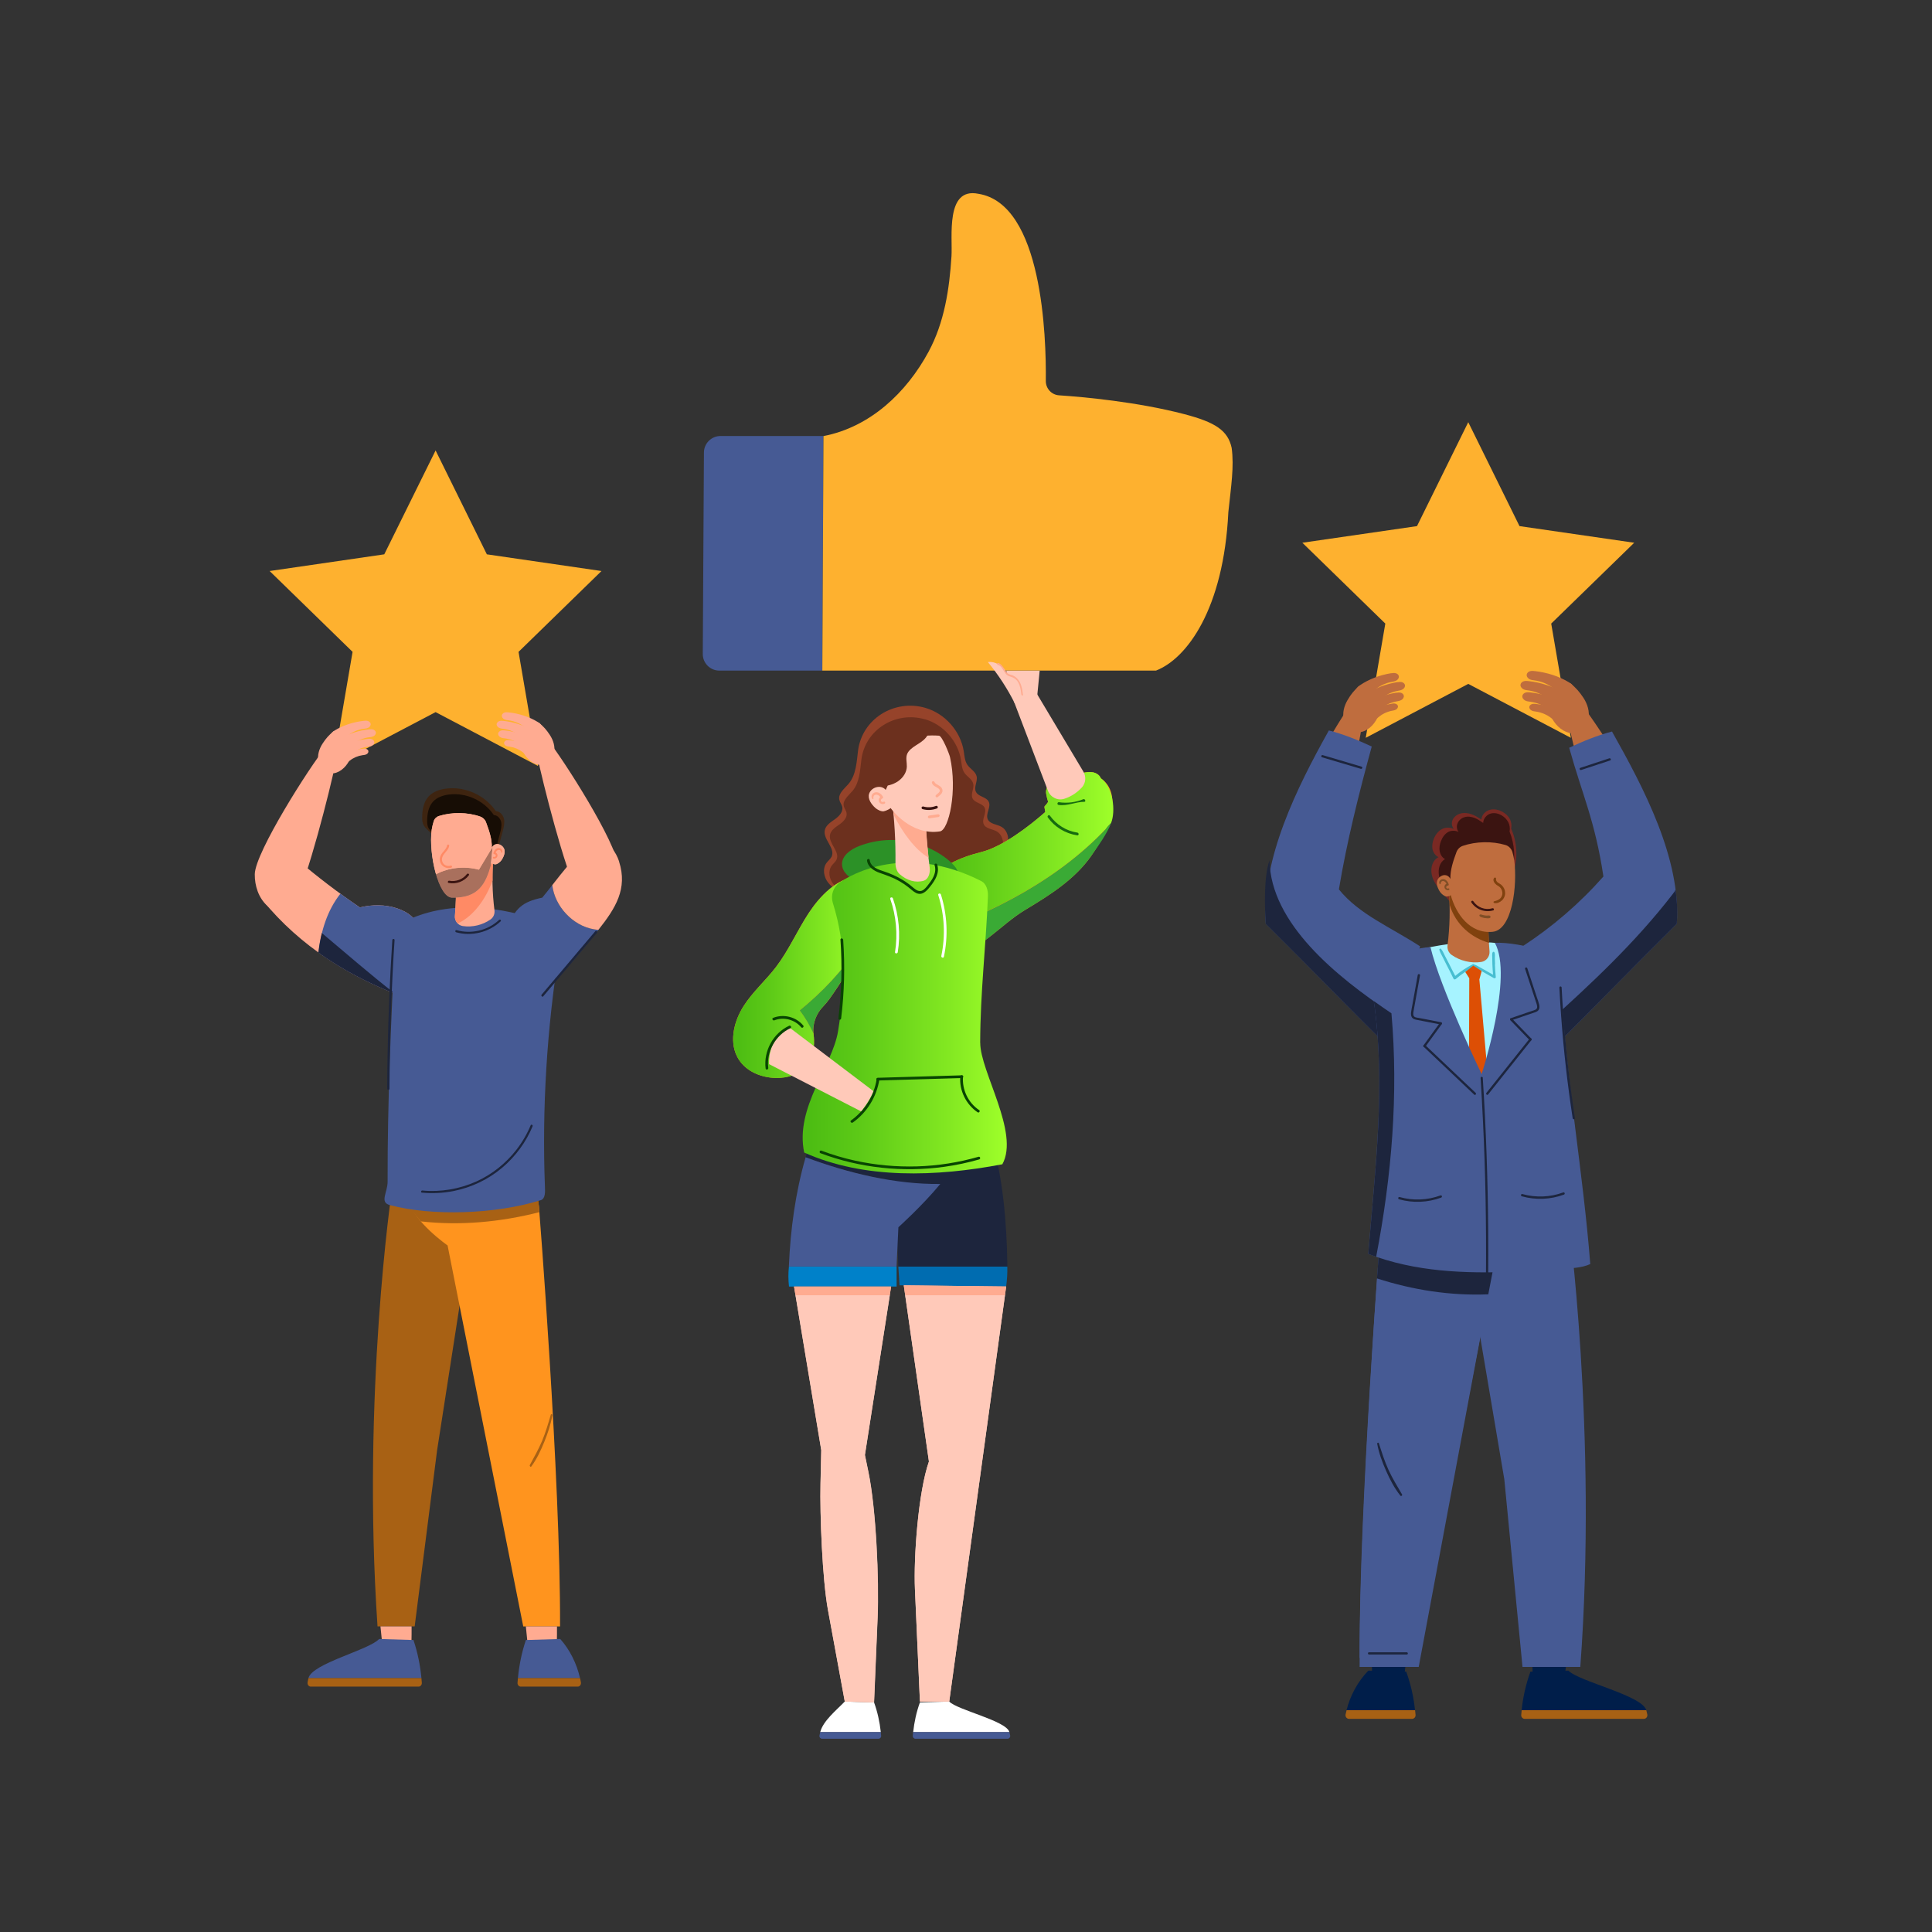 <?xml version="1.0" encoding="UTF-8"?><svg xmlns="http://www.w3.org/2000/svg" xmlns:xlink="http://www.w3.org/1999/xlink" viewBox="0 0 283.46 283.46"><rect x="0" y="0" width="283.46" height="283.46" fill="#333333" stroke="none"/><defs><style>.cls-1{fill:#006cb0;}.cls-2{fill:#001e4a;}.cls-3{fill:#0081c9;}.cls-4{fill:#fff;}.cls-5{fill:#ffc9b9;}.cls-6{fill:#ffab90;}.cls-7{fill:#ffab91;}.cls-8{fill:#ff941e;}.cls-9{fill:#ff8a65;}.cls-10{fill:#feb12f;}.cls-11{fill:#6c301e;}.cls-12{fill:#80410e;}.cls-13{fill:#804e26;}.cls-14{fill:#a86114;}.cls-15{fill:#bf6d3e;}.cls-16{fill:#dd4f05;}.cls-17{fill:#a6f3ff;}.cls-18{fill:#166b0f;}.cls-19,.cls-20{fill:#170d05;}.cls-21{fill:#084402;}.cls-22{fill:#1d253d;}.cls-23{fill:#3e2410;}.cls-24{fill:#96432a;}.cls-25{fill:#465a94;}.cls-26{fill:#3aaa35;}.cls-27{fill:#3b1411;}.cls-28{fill:#2c9127;}.cls-29{fill:#47bed1;}.cls-30{fill:#7a2923;}.cls-20{mix-blend-mode:multiply;opacity:.37;}.cls-31{fill:url(#New_Gradient_Swatch_copy_12-2);}.cls-32{fill:url(#New_Gradient_Swatch_copy_12-3);}.cls-33{fill:url(#New_Gradient_Swatch_copy_12);}.cls-34{isolation:isolate;}</style><linearGradient id="New_Gradient_Swatch_copy_12" x1="135.23" y1="125.35" x2="163.35" y2="125.35" gradientTransform="matrix(1, 0, 0, 1, 0, 0)" gradientUnits="userSpaceOnUse"><stop offset=".04" stop-color="#4dbd13"/><stop offset=".27" stop-color="#5cc917"/><stop offset=".73" stop-color="#84e922"/><stop offset="1" stop-color="#9fff2a"/></linearGradient><linearGradient id="New_Gradient_Swatch_copy_12-2" x1="107.56" y1="143.37" x2="126.78" y2="143.37" xlink:href="#New_Gradient_Swatch_copy_12"/><linearGradient id="New_Gradient_Swatch_copy_12-3" x1="117.76" y1="149.36" x2="147.71" y2="149.36" xlink:href="#New_Gradient_Swatch_copy_12"/></defs><g class="cls-34"><g id="Layer_1"><g><g><g><path class="cls-25" d="M120.81,63.98l-.17,34.41h-15.1c-1.34,0-2.43-1.09-2.43-2.43l.17-29.56c0-1.34,1.09-2.43,2.43-2.43h15.1Z"/><path class="cls-10" d="M180.71,65.73c.37,2.77-.08,5.54-.49,9.42-.69,14.18-6.06,21.47-10.62,23.24h-48.95l.17-34.41c6.85-1.32,12.18-6.38,15.41-12.36,2.33-4.32,3.06-9.18,3.37-14.02,.18-2.82-.92-10.15,3.93-9.17,9.44,1.48,9.98,21.07,9.91,27.46-.01,1.11,.84,2.04,1.94,2.11,3.61,.24,11.48,.96,18.37,2.76,4.53,1.19,6.4,2.37,6.96,4.96Z"/></g><g><path class="cls-24" d="M135.74,103.85c2.89,.82,5.19,3.41,5.66,6.37,.11,.68,.14,1.41,.53,1.99,.41,.61,1.2,.98,1.36,1.69,.17,.76-.46,1.61-.09,2.3,.37,.71,1.51,.71,1.86,1.42,.39,.79-.5,1.77-.14,2.58,.33,.73,1.36,.72,2.05,1.13,.64,.38,.96,1.16,.95,1.9,0,.74-.28,1.45-.62,2.11-1.98,3.92-6.01,6.59-10.32,7.47-4.3,.88-8.83,.1-12.88-1.59-.96-.4-1.94-.89-2.59-1.71-.65-.82-.87-2.07-.24-2.91,.23-.32,.57-.56,.74-.91,.59-1.25-1.28-2.53-1-3.88,.15-.73,.87-1.18,1.48-1.61,.61-.43,1.24-1.08,1.08-1.82-.08-.36-.34-.66-.42-1.02-.22-.93,.75-1.65,1.37-2.38,1.09-1.31,1.16-3.15,1.37-4.84,.59-4.66,5.29-7.59,9.86-6.29Z"/><path class="cls-11" d="M135.66,105.51c2.72,.77,4.89,3.22,5.34,6.01,.1,.64,.13,1.33,.5,1.87,.39,.57,1.13,.92,1.29,1.6,.16,.72-.43,1.52-.09,2.17,.35,.67,1.42,.67,1.76,1.34,.37,.74-.47,1.67-.13,2.43,.31,.69,1.29,.68,1.94,1.07,.6,.36,.9,1.09,.9,1.79,0,.7-.27,1.37-.58,2-1.87,3.7-5.67,6.22-9.73,7.05-4.06,.83-8.33,.1-12.15-1.5-.91-.38-1.83-.84-2.44-1.61-.61-.77-.82-1.95-.23-2.74,.22-.3,.54-.53,.69-.86,.55-1.18-1.21-2.38-.95-3.66,.14-.69,.82-1.11,1.4-1.52,.58-.41,1.17-1.02,1.02-1.71-.07-.34-.32-.62-.4-.96-.21-.88,.71-1.55,1.29-2.25,1.03-1.23,1.09-2.97,1.29-4.57,.55-4.4,4.99-7.16,9.3-5.93Z"/><g><path class="cls-8" d="M161.51,114.19c-.18-.48-.68-.79-1.18-.88-.51-.09-1.03,0-1.53,.1-1.47,.3-2.92,.74-4.32,1.29-.72,.29-1.13,1.06-.98,1.82,.08,.39,.16,.78,.28,1.13-.68,1.04-.59,.26-.42,1.49-2.38,2.1-6.27,5.08-9.35,5.86-3.08,.78-6.37,2.07-7.85,4.87-1.03,1.95-.98,4.26-.88,6.46,.07,1.6,.23,3.41,2.34,3.94,.66,.16,1.35,.14,2.02,.01,4.31-.83,7.06-4.56,10.81-6.81,3.58-2.15,7.23-4.45,9.63-7.87,2.4-3.42,4.87-9.05,1.43-11.41Z"/><path class="cls-33" d="M163.01,120.77c.72-1.78,.3-5.34-1.5-6.58-.18-.48-.68-.79-1.18-.88-.51-.09-1.03,0-1.53,.1-1.47,.3-2.92,.74-4.32,1.29-.72,.29-1.13,1.06-.98,1.82,.08,.39,.16,.78,.28,1.13-.68,1.04-.59,.26-.42,1.49-2.38,2.1-6.27,5.08-9.35,5.86-3.08,.78-6.37,2.07-7.85,4.87-1.03,1.95-.98,4.26-.88,6.46,.02,.36,.04,.73,.08,1.09,10.12-3.34,20.45-8.6,27.65-16.66Z"/><path class="cls-26" d="M135.36,137.43c.16,1.26,.62,2.44,2.26,2.85,.66,.16,1.35,.14,2.02,.01,4.31-.83,7.06-4.56,10.81-6.81,3.58-2.15,7.23-4.45,9.63-7.87,1.14-1.62,2.29-3.22,2.94-4.83-7.2,8.05-17.53,13.31-27.65,16.66Z"/><path class="cls-5" d="M148.73,102.84l5.02,13.17c.37,.97,1.44,1.51,2.42,1.18,.8-.26,1.73-.75,2.57-1.67,.57-.63,.64-1.58,.21-2.31l-7.12-11.92s-1.75,.56-3.1,1.55Z"/><path class="cls-18" d="M158.07,122.16c-1.62-.24-3.08-1.16-4.03-2.49-.15-.21-.45,.06-.3,.27,1.01,1.42,2.59,2.36,4.31,2.62,.26,.04,.27-.36,.02-.4Z"/><path class="cls-18" d="M158.96,117.25c-1.13,.47-2.37,.63-3.58,.45-.26-.04-.33,.36-.07,.4,1.28,.19,2.5-.46,3.79-.46,.26,0,.1-.48-.14-.38Z"/></g><path class="cls-28" d="M134.19,123.68c-2.69-.72-5.6-.55-8.19,.47-1.21,.48-2.51,1.4-2.46,2.7,.04,1.13,1.09,1.94,2.08,2.47,3.67,1.98,8.07,2.57,12.14,1.64,1.98-.46,3.95-2.1,2.17-4.02-1.47-1.59-3.67-2.7-5.74-3.26Z"/><path class="cls-8" d="M125.56,128.58c-2.87,.46-5.2,2.8-6.89,5.36-1.69,2.57-2.94,5.47-4.79,7.9-1.52,2-3.42,3.64-4.78,5.77-1.36,2.13-2.11,5.01-1,7.31,1.05,2.19,3.5,3.2,5.77,3.23,1.65,.02,3.42-.46,4.5-1.82,.8-1.02,1.11-2.41,1.06-3.75,0-.27-.03-.54-.07-.81-.2-1.55,.39-3.07,1.44-4.13,.33-.34,.63-.72,.89-1.07,1.86-2.59,3.59-5.37,4.48-8.5,.89-3.14,.94-6.65-.6-9.48Z"/><path class="cls-31" d="M125.9,138.88c.09-.27,.18-.54,.26-.81,.89-3.14,.94-6.65-.6-9.48-2.87,.46-5.2,2.8-6.89,5.36-1.69,2.57-2.94,5.47-4.79,7.9-1.52,2-3.42,3.64-4.78,5.77-1.36,2.13-2.11,5.01-1,7.31,1.05,2.19,3.5,3.2,5.77,3.23,1.65,.02,3.42-.46,4.5-1.82,.8-1.02,1.11-2.41,1.06-3.75,0-.27-.03-.54-.07-.81,0-.06,0-.12-.01-.18-.57-1.2-1.2-2.28-2.01-3.37,3.25-2.64,6.29-5.79,8.56-9.35Z"/><path class="cls-26" d="M117.33,148.23c.81,1.08,1.44,2.16,2.01,3.37-.13-1.48,.44-2.93,1.45-3.95,.33-.34,.63-.72,.89-1.07,1.69-2.37,3.27-4.88,4.22-7.69-2.27,3.56-5.31,6.71-8.56,9.35Z"/><path class="cls-22" d="M137.96,173.71c1.55-1.88,2.84-3.8,3.08-5.22l-20.72-3.82c-.65,1.69-1.61,3.4-2.11,5.13,6.24,2.33,13.21,4,19.76,3.92Z"/><g><g><path class="cls-4" d="M134.97,249.77l4.3-.12c1.2,1.25,8.41,2.82,8.83,4.49h-14.12c.16-1.49,.48-2.96,.99-4.37Z"/><path class="cls-25" d="M148.1,254.14c.04,.16,.08,.32,.11,.48,.05,.25-.14,.49-.4,.49h-13.48c-.24,0-.43-.2-.41-.44,.01-.18,.03-.36,.05-.54h14.12Z"/></g><path class="cls-22" d="M145.49,167.15c-6.24,2.33-9.13,1.43-15.67,1.34-.57,3.69,1.72,11.57,1.72,11.57l.27,5.77h15.99c-.07-6.54-.69-13.11-2.3-18.69Z"/><path class="cls-1" d="M131.8,185.84l.18,2.74,15.64,.18c.13-.96,.2-1.94,.17-2.92h-15.99Z"/><g><path class="cls-4" d="M128.24,249.77l-4.3-.12c-1.2,1.25-3.18,2.82-3.6,4.49h8.89c-.16-1.49-.48-2.96-.99-4.37Z"/><path class="cls-25" d="M120.34,254.14c-.04,.16-.08,.32-.11,.48-.05,.25,.14,.49,.4,.49h8.24c.24,0,.43-.2,.41-.44-.01-.18-.03-.36-.05-.54h-8.89Z"/></g><path class="cls-25" d="M131.81,180.06s3.46-3.1,6.15-6.35c-6.54,.08-13.52-1.58-19.76-3.92-1.5,5.21-2.23,10.6-2.46,16.04h15.8l.27-5.77Z"/><path class="cls-3" d="M115.75,185.84c-.11,.97-.1,1.95,.01,2.92h15.79v-2.92h-15.8Z"/></g><path class="cls-32" d="M143.81,153.02c.03-7.67,.83-13.89,1.14-21.56,.03-.84-.23-1.8-.96-2.18-10.96-5.59-19.05-1.06-20.84,.23-.91,.66-1.3,1.86-.96,2.95,1.99,6.36,1.83,12.25,.77,18.83-.83,5.14-6.36,11.18-4.97,17.81,8.82,3.95,19.4,3.56,29.07,1.72,2.57-4.61-3.26-13.63-3.24-17.81Z"/><g><path class="cls-5" d="M130.83,117.02c.4,3.18,.59,6.41,.55,9.61,0,.65,.22,1.27,.61,1.62,1.07,.95,2.38,1.32,3.56,.96,.6-.18,.97-1.03,.85-1.93-.27-2.06-.45-4.02-.57-6.16-1.35-2.13-3.11-3.37-5-4.1Z"/><path class="cls-6" d="M135.84,121.12c-1.35-2.13-3.11-3.37-5-4.1,.11,.84,.2,1.68,.27,2.52,1.29,2.57,3.13,5.13,5.13,6.3-.17-1.55-.3-3.08-.4-4.72Z"/></g><path class="cls-21" d="M143.57,169.72c-2.93,.84-5.97,1.32-9.02,1.41-3.05,.09-6.11-.19-9.09-.84-1.68-.37-3.34-.86-4.95-1.47-.24-.09-.37,.29-.12,.38,2.88,1.08,5.89,1.79,8.94,2.12,3.07,.34,6.18,.29,9.23-.13,1.72-.24,3.43-.6,5.1-1.08,.25-.07,.16-.46-.09-.39Z"/><g><g><path class="cls-5" d="M139.38,111.07c1.12,4.95-.17,10.71-1.47,10.91-4.33,.67-7.21-3.38-7.24-3.43,.03,.05-.62,.41-1,.48-.38,.07-.98-.25-1.25-.5-.54-.49-1.16-1.31-.9-2.09,.31-.93,1.72-1.39,2.43-.55,1.32-2.56,.18-3.89,.12-5.75,2.14-1.68,4.92-2.41,7.7-2.2,.46,.03,1.51,2.68,1.61,3.13Z"/><path class="cls-6" d="M129.66,117.62c-.12,.08-.33,.06-.4-.09-.03-.08,0-.15,.02-.23,.03-.07,.1-.12,.16-.14,.11-.03,.17-.16,.11-.26-.24-.43-.72-.8-1.23-.62-.23,.08-.41,.26-.45,.51-.02,.11,0,.23,.05,.33,.03,.06,.15,.2,.22,.1,.04-.06,0-.13,0-.19,0-.07,.01-.14,.04-.2,.05-.13,.17-.21,.31-.23,.28-.04,.5,.13,.66,.34-.21,.17-.31,.47-.16,.73,.15,.28,.54,.39,.81,.23,.17-.1,.02-.37-.15-.26Z"/></g><path class="cls-6" d="M137.62,119.47c-.44,.06-.88,.13-1.32,.19-.1,.02-.18,.13-.16,.24,.03,.11,.12,.17,.24,.16l1.32-.19c.1-.02,.18-.13,.16-.24-.03-.11-.12-.17-.24-.16Z"/><path class="cls-6" d="M138.18,115.63c-.15-.23-.38-.36-.61-.49-.19-.1-.39-.21-.47-.42-.04-.1-.18-.13-.27-.09-.11,.05-.13,.17-.09,.27,.16,.45,.66,.53,.98,.81,.14,.12,.22,.28,.12,.45-.12,.2-.35,.32-.51,.48-.08,.08-.09,.2-.02,.28,.07,.08,.21,.1,.28,.02,.19-.19,.43-.33,.58-.56,.14-.23,.16-.51,0-.75Z"/><path class="cls-27" d="M137.57,118.34c-.05-.11-.17-.13-.27-.09-.58,.22-1.23,.25-1.82,.08-.1-.03-.22,.02-.26,.12-.03,.1,.02,.23,.12,.26,.71,.2,1.45,.16,2.14-.1,.1-.04,.14-.18,.09-.27Z"/></g><g><path class="cls-21" d="M128.62,158.34c-.38,2.42-1.77,4.63-3.76,6.05-.21,.15,.06,.45,.27,.3,2.09-1.49,3.5-3.8,3.89-6.33,.04-.26-.36-.27-.4-.02Z"/><path class="cls-21" d="M141.14,157.77c-4.12,.12-8.24,.24-12.36,.36-.26,0-.28,.41-.02,.4l12.36-.36c.26,0,.28-.41,.02-.4Z"/><path class="cls-21" d="M143.64,162.86c-1.59-1.07-2.5-2.98-2.35-4.89,.02-.26-.38-.28-.4-.02-.16,2.05,.84,4.09,2.54,5.24,.22,.15,.43-.19,.22-.34Z"/></g><path class="cls-5" d="M128.15,160.09l-12.48-9.45s-2.97,1.54-2.83,5.49l13.5,6.93s1.19-1.4,1.81-2.96Z"/><path class="cls-21" d="M115.78,150.5c-2.34,1.08-3.77,3.71-3.45,6.27,.03,.26,.42,.17,.39-.09-.3-2.38,1.08-4.82,3.24-5.82,.24-.11,.05-.47-.19-.36Z"/><path class="cls-21" d="M117.84,150.45c-1.05-1.27-2.89-1.72-4.41-1.11-.24,.1-.05,.45,.19,.36,1.36-.54,3-.1,3.93,1.02,.17,.2,.46-.07,.3-.27Z"/><path class="cls-21" d="M123.71,137.89c-.02-.26-.42-.28-.4-.02,.27,3.85,.17,7.71-.3,11.54-.03,.26,.37,.27,.4,.02,.47-3.83,.57-7.69,.3-11.54Z"/><path class="cls-21" d="M137.51,126.85c-.08-.24-.47-.16-.39,.09,.32,.95-.17,1.86-.73,2.6-.26,.34-.52,.72-.87,.99-.38,.3-.78,.25-1.17-.02-.35-.24-.67-.55-1.01-.8-.36-.27-.74-.52-1.13-.74-.77-.45-1.59-.81-2.44-1.09-.87-.29-2.03-.63-2.17-1.7-.03-.26-.43-.17-.39,.09,.13,.96,1.02,1.5,1.86,1.8,1,.35,1.96,.68,2.88,1.21,.44,.25,.87,.54,1.27,.85,.39,.29,.74,.66,1.17,.88,.94,.46,1.6-.33,2.13-1,.7-.88,1.37-1.99,.98-3.16Z"/><path class="cls-4" d="M131.01,131.81c-.08-.24-.48-.16-.39,.09,.87,2.49,1.11,5.17,.7,7.78-.04,.26,.36,.27,.4,.02,.42-2.64,.17-5.36-.71-7.88Z"/><path class="cls-4" d="M138.05,131.24c-.08-.25-.47-.16-.39,.09,.91,2.88,1.07,5.96,.45,8.92-.05,.25,.33,.38,.38,.12,.64-3.02,.49-6.18-.44-9.13Z"/><path class="cls-5" d="M123.94,249.65l-2.46-13.39c-.83-4.54-1.2-13.99-1.1-18.61l.11-4.88-3.99-24.01h14.24l-3.85,24.74,.51,2.47c1.13,5.44,1.58,15.82,1.35,21.37l-.52,12.43-4.3-.12Z"/><path class="cls-5" d="M147.62,188.76l-8.35,60.89h-4.3l-.73-16.46c-.21-4.73,.49-14.29,2.05-18.76h0l-3.69-25.85,15.02,.17Z"/><polygon class="cls-6" points="130.75 188.76 116.5 188.76 116.72 190.05 130.54 190.05 130.75 188.76"/><path class="cls-5" d="M126.9,213.49l3.65-23.44h-13.83l3.78,22.71-.11,4.88c-.11,4.62,.26,14.07,1.1,18.61l2.46,13.39,4.3,.12,.52-12.43c.23-5.55-.22-15.93-1.35-21.37l-.51-2.47Z"/><polygon class="cls-6" points="147.62 188.76 132.6 188.58 132.81 190.05 147.45 190.05 147.62 188.76"/><path class="cls-5" d="M132.81,190.05l3.48,24.38h0c-1.56,4.47-2.26,14.03-2.05,18.76l.73,16.46h4.3l8.18-59.6h-14.64Z"/><path class="cls-5" d="M152.19,102.02v-.03l.35-3.59h-4.91l.88,3.2c.05,.6,.17,.98,.37,1.56l3.31-1.14Z"/><g><path class="cls-5" d="M149.43,102.58c.37-.56,.39-1.48,.04-2.26-.34-.78-1.03-1.37-1.68-1.45-.61-1.23-1.85-1.88-2.85-1.73,1.5,1.81,2.83,3.84,3.93,6.02l.55-.58Z"/><path class="cls-6" d="M146.39,97.27c.4,.04,.72,.49,.97,.89,.14,.23,.3,.49,.5,.65,.21,.16,.45,.17,.67,.26,.44,.17,.84,.53,1.11,1.05,.29,.57,.37,1.21,.45,1.81,.02,.2-.22,.14-.24-.06-.07-.56-.15-1.19-.44-1.71-.28-.52-.71-.76-1.14-.88-.19-.05-.37-.12-.55-.27-.16-.14-.29-.33-.41-.52-.24-.37-.5-.88-.89-.92-.16-.01-.16-.32,0-.3Z"/></g><path class="cls-11" d="M135.82,108.25c-.37,.46-.94,.79-1.47,1.13-.53,.34-1.06,.74-1.26,1.26-.23,.59-.02,1.22-.04,1.84-.03,.81-.51,1.6-1.28,2.14-.77,.53-1.82,.8-2.83,.71-.11-1.93-.19-3.97,.96-5.67,.75-1.11,2.02-1.98,3.49-2.45,1.24-.39,3.86-.73,2.44,1.04Z"/></g></g><g><polygon class="cls-10" points="63.91 66.09 71.43 81.33 88.25 83.78 76.08 95.64 78.95 112.39 63.91 104.48 48.86 112.39 51.73 95.64 39.56 83.78 56.38 81.33 63.91 66.09"/><g><path class="cls-25" d="M81.03,129.86c-.52,.66-1.01,1.29-1.47,1.84-2.98,.63-3.91,1.56-5.15,4.34l2.17,10.6c4.32-1.5,7.62-5.76,10.5-9.32,.25-.3,.49-.61,.72-.9-.22-.01-.45-.04-.68-.08-3.07-.51-5.74-3.37-6.09-6.48Z"/><path class="cls-7" d="M90.84,126.41c-.46-1.42-1.5-2.94-3-2.91-.81,.02-1.54,.51-2.16,1.03-1.42,1.19-3.13,3.4-4.65,5.33,.35,3.11,3.02,5.97,6.09,6.48,.23,.04,.46,.07,.68,.08,2.52-3.18,4.31-6.03,3.03-10.01Z"/><path class="cls-7" d="M61.5,136.84c.02-.86-.4-1.69-1.01-2.29-.61-.6-1.4-.99-2.21-1.27-1.74-.59-3.7-.58-5.48-.14-3.18-2.16-6.24-4.5-9.17-6.99-1.81,1.34-3.69,4.18-5.11,5.92,5.55,6.8,12.8,11.31,21.05,14.33l1.95-9.57Z"/><path class="cls-25" d="M61.5,136.84c.02-.86-.4-1.69-1.01-2.29-.61-.6-1.4-.99-2.21-1.27-1.74-.59-3.7-.58-5.48-.14-.96-.66-1.91-1.33-2.86-2.02-1.95,2.49-2.85,5.49-3.21,8.64,3.88,2.78,8.2,4.95,12.83,6.65l1.95-9.57Z"/><path class="cls-22" d="M57.97,145.81c-3.67-2.86-7.19-5.93-10.75-8.92-.23,.94-.4,1.9-.51,2.87,3.44,2.46,7.22,4.44,11.26,6.04Z"/><g><g><g><path class="cls-14" d="M57.49,174.66c11.42,1.37,11.25,8.48,11.25,8.48l-4.61,29.65-3.29,25.83h-5.45c-2.32-33.96,2.1-63.96,2.1-63.96Z"/><path class="cls-8" d="M65.67,182.73s-5.08-3.54-5.67-6.64l19.06,.74s3.19,40.04,3.11,61.8h-5.4l-11.1-55.89Z"/><path class="cls-7" d="M81.72,238.62c0,.81,0,1.6-.02,2.35h-4.31l-.24-2.35h4.57Z"/><path class="cls-7" d="M60.39,238.62c0,.81,0,1.6-.02,2.35h-4.31l-.24-2.35h4.57Z"/><path class="cls-14" d="M61.75,179.2c-1.01-1.1-1.89-2.36-2.12-3.55l19.27-.99s.16,2.26,.23,3.19c-5.74,1.46-11.62,2-17.38,1.35Z"/></g><g><path class="cls-25" d="M77.16,240.62l5.04-.15c1.41,1.59,2.41,3.6,2.9,5.74h-9.11c.18-1.91,.56-3.78,1.17-5.59Z"/><path class="cls-14" d="M85.1,246.21c.05,.21,.1,.41,.13,.62,.06,.33-.17,.63-.47,.63h-8.35c-.28,0-.5-.26-.48-.56,.02-.23,.04-.46,.06-.69h9.11Z"/></g><g><path class="cls-25" d="M60.66,240.62l-5.04-.15c-1.41,1.59-9.87,3.6-10.36,5.74h16.57c-.18-1.91-.56-3.78-1.17-5.59Z"/><path class="cls-14" d="M45.26,246.21c-.05,.21-.1,.41-.13,.62-.06,.33,.17,.63,.47,.63h15.81c.28,0,.5-.26,.48-.56-.02-.23-.04-.46-.06-.69h-16.57Z"/></g></g><path class="cls-14" d="M77.73,214.96c.63-1.17,1.28-2.31,1.8-3.54,.52-1.25,.9-2.54,1.28-3.85,.05-.16,.25-.09,.23,.07-.23,1.36-.68,2.67-1.19,3.93-.51,1.25-1.1,2.51-1.89,3.58-.1,.14-.3-.04-.22-.19Z"/></g><path class="cls-25" d="M57.96,138.22c.08-1.56,1.06-2.92,2.51-3.53,3.07-1.28,6.5-1.71,9.83-1.5,3.06,.19,6.06,.89,8.98,1.83,1.92,.61,3.08,2.55,2.76,4.53-1.8,11.36-2.53,23.03-2.09,34.5,.03,.75,.1,1.82-.61,2.04-6.56,2.05-15.9,2.38-22.14,.72-1.55-.41-.33-1.84-.33-3.44-.03-11.46,.5-23.81,1.09-35.15Z"/><g><path class="cls-7" d="M72.37,125.91c-.2,2.55-.14,5.13,.18,7.67,.06,.51-.15,1.02-.58,1.32-1.17,.82-2.66,1.18-4.07,.97-.71-.11-1.22-.76-1.16-1.48,.14-1.65,.18-3.22,.14-4.93,1.4-1.77,3.34-2.85,5.49-3.55Z"/><path class="cls-9" d="M66.89,129.46c1.4-1.77,3.34-2.85,5.49-3.55-.09,1.09-.12,2.18-.11,3.27-.97,2.66-2.73,5.2-5.11,6.31-.28-.28-.45-.68-.41-1.1,.14-1.65,.18-3.22,.14-4.93Z"/><path class="cls-23" d="M72.87,125.28c.3-1.11,.59-2.22,.89-3.33,.15-.58,.31-1.18,.19-1.77-.12-.59-.59-1.15-1.19-1.16-1.59-2.34-4.46-3.66-7.27-3.32-.97,.12-1.95,.44-2.61,1.16-.76,.83-.94,2.03-.94,3.15,0,1.34,.61,1.48,1.52,2.46,.87,.93,1.85,2.58,3.11,2.79,2.13,.36,4.16,.34,6.29,.01Z"/><path class="cls-19" d="M72.56,125.3c.27-1.01,.53-2.02,.8-3.03,.14-.53,.28-1.08,.18-1.62-.1-.54-.53-1.05-1.08-1.06-1.44-2.13-4.04-3.33-6.58-3.02-.87,.11-1.77,.41-2.36,1.06-.68,.76-.85,1.85-.85,2.88,0,1.22,.55,1.35,1.38,2.24,.79,.85,1.68,2.35,2.82,2.55,1.93,.33,3.76,.31,5.7,.01Z"/><g><path class="cls-7" d="M63.34,121.75c-.48,3.56,.99,9.88,2.96,9.95,4.21,.15,5.11-2.49,5.81-5.08-.01,.04,.29,.21,.6,.19,.3-.02,.71-.38,.88-.63,.32-.48,.65-1.23,.3-1.79-.42-.66-1.34-.8-1.73-.02,.03-1.3-.4-2.51-.85-3.73-.14-.39-.45-.69-.83-.83-1.87-.66-4.19-.69-6.08-.09-.37,.12-.66,.41-.77,.78-.13,.42-.24,.9-.29,1.24Z"/><path class="cls-20" d="M70.27,127.6c-2.08-.56-4.41-.34-6.3,.67,.55,1.92,1.38,3.39,2.33,3.42,4.01,.15,5.01-2.25,5.71-4.72l.27-2.73c-.67,1.12-1.34,2.24-2.02,3.36Z"/><path class="cls-7" d="M73.89,124.4c-.35-.55-1.05-.74-1.5-.33l-.11,.18-.27,2.73c.03-.12,.07-.24,.1-.36-.01,.04,.29,.21,.6,.19,.3-.02,.71-.38,.88-.63,.32-.48,.65-1.23,.3-1.79Z"/><path class="cls-7" d="M72.16,124.38c.03-1.3-.4-2.51-.85-3.73-.14-.39-.45-.69-.83-.83-1.87-.66-4.19-.69-6.08-.09-.37,.12-.66,.41-.77,.78-.13,.42-.24,.9-.29,1.24-.25,1.85,.03,4.45,.63,6.52,1.89-1.01,4.22-1.23,6.3-.67,.67-1.12,1.34-2.24,2.02-3.36v-.07c-.04,.06-.09,.12-.13,.2Z"/><path class="cls-7" d="M72.29,124.18v.07l.1-.18s-.07,.07-.1,.11Z"/><path class="cls-9" d="M72.45,125.72c.11,.04,.26-.02,.29-.15,.01-.07-.02-.12-.06-.17-.04-.05-.1-.08-.15-.08-.09,0-.16-.09-.14-.18,.11-.37,.4-.76,.84-.71,.19,.02,.37,.13,.45,.31,.04,.08,.05,.17,.02,.26-.01,.05-.08,.18-.15,.12-.04-.04-.03-.1-.04-.15-.02-.05-.04-.1-.07-.15-.06-.09-.17-.13-.28-.12-.22,.02-.36,.19-.44,.39,.2,.09,.32,.31,.26,.53-.07,.24-.34,.41-.59,.33-.15-.05-.08-.28,.06-.23Z"/></g></g><path class="cls-22" d="M61.96,174.67c2.71,.26,5.48-.22,7.96-1.34,2.29-1.04,4.3-2.65,5.85-4.64,.85-1.1,1.56-2.31,2.09-3.59,.08-.19,.36-.04,.28,.15-.97,2.34-2.51,4.42-4.44,6.06-2.05,1.74-4.54,2.92-7.17,3.44-1.53,.3-3.09,.38-4.63,.23-.2-.02-.13-.33,.07-.31Z"/><path class="cls-22" d="M66.99,136.47c2.16,.62,4.59,.04,6.23-1.5,.15-.14,.38,.07,.23,.21-1.72,1.61-4.26,2.24-6.53,1.6-.19-.06-.13-.36,.07-.31Z"/><path class="cls-9" d="M65.01,125c.24-.29,.52-.58,.59-.97,.03-.2,.34-.13,.31,.07-.12,.68-.78,1.03-1.01,1.65-.12,.34-.05,.74,.2,1.01,.26,.27,.67,.36,1.02,.24,.19-.06,.29,.24,.1,.3-.84,.27-1.74-.37-1.7-1.27,.02-.4,.23-.73,.48-1.03Z"/><path class="cls-27" d="M68.51,128.23c-.58,.78-1.63,1.18-2.59,.99-.21-.04-.31,.28-.1,.32,1.11,.23,2.29-.21,2.97-1.12,.13-.17-.15-.35-.28-.18Z"/><g><g><path class="cls-7" d="M53.37,105.76c.2-.02,.41-.04,.6,.02,.19,.06,.37,.21,.41,.41,.04,.24-.13,.47-.35,.58-.22,.11-.47,.13-.71,.16-.82,.12-1.61,.46-2.26,.96-.34,.26-.64,.57-1.02,.78-1.29,.72-2.3-.67-.95-1.49,1.28-.79,2.8-1.26,4.29-1.42Z"/><path class="cls-7" d="M54.13,107.01c.2-.02,.41-.04,.6,.02,.19,.06,.37,.21,.41,.41,.04,.24-.13,.47-.35,.58-.22,.11-.47,.13-.71,.16-.82,.12-1.61,.46-2.26,.96-.34,.26-.64,.57-1.02,.78-1.29,.72-2.3-.67-.95-1.49,1.28-.79,2.8-1.26,4.29-1.42Z"/><path class="cls-7" d="M53.9,108.41c.2-.02,.41-.04,.6,.02s.37,.21,.41,.41c.04,.24-.13,.47-.35,.58-.22,.11-.47,.13-.71,.16-.82,.12-1.61,.46-2.26,.96-.34,.26-.64,.57-1.02,.78-1.29,.72-2.3-.67-.95-1.49,1.28-.79,2.8-1.26,4.29-1.42Z"/><path class="cls-7" d="M53.23,109.85c.16-.02,.33-.03,.49,.02,.16,.05,.3,.17,.33,.33,.03,.2-.11,.38-.29,.47-.18,.09-.38,.11-.58,.13-.67,.1-1.31,.37-1.85,.79-.28,.21-.53,.47-.83,.64-1.05,.59-1.87-.54-.78-1.22,1.04-.64,2.29-1.03,3.5-1.16Z"/><path class="cls-7" d="M48.92,107.3c-.7,.6-1.07,1-1.58,1.78-.51,.77-.81,1.73-.62,2.63,.19,.91,.97,1.71,1.89,1.76,.55,.03,1.09-.21,1.53-.54,.91-.69,1.48-1.81,1.5-2.95s-.53-2.28-1.43-2.99l-1.29,.31Z"/></g><path class="cls-7" d="M47.63,109.83c-2.09,2.51-10.2,15.21-10.25,18.43-.02,1.69,.55,3.49,1.84,4.63,1.44,1.27,3.14,.95,4.09-.71,1.72-2.99,5.12-16.23,5.93-20.29l-1.62-2.06Z"/></g><g><g><path class="cls-7" d="M74.64,104.52c-.2-.02-.41-.04-.6,.02-.19,.06-.37,.21-.41,.41-.04,.24,.13,.47,.35,.58,.22,.11,.47,.13,.71,.16,.82,.12,1.61,.46,2.26,.96,.34,.26,.64,.57,1.02,.78,1.29,.72,2.3-.67,.95-1.49-1.28-.79-2.8-1.26-4.29-1.42Z"/><path class="cls-7" d="M73.88,105.77c-.2-.02-.41-.04-.6,.02-.19,.06-.37,.21-.41,.41-.04,.24,.13,.47,.35,.58s.47,.13,.71,.16c.82,.12,1.61,.46,2.26,.96,.34,.26,.64,.57,1.02,.78,1.29,.72,2.3-.67,.95-1.49-1.28-.79-2.8-1.26-4.29-1.42Z"/><path class="cls-7" d="M74.1,107.17c-.2-.02-.41-.04-.6,.02-.19,.06-.37,.21-.41,.41-.04,.24,.13,.47,.35,.58,.22,.11,.47,.13,.71,.16,.82,.12,1.61,.46,2.26,.96,.34,.26,.64,.57,1.02,.78,1.29,.72,2.3-.67,.95-1.49-1.28-.79-2.8-1.26-4.29-1.42Z"/><path class="cls-7" d="M74.78,108.61c-.16-.02-.33-.03-.49,.02-.16,.05-.3,.17-.33,.33-.03,.2,.11,.38,.29,.47s.38,.11,.58,.13c.67,.1,1.31,.37,1.85,.79,.28,.21,.53,.47,.83,.64,1.05,.59,1.87-.54,.78-1.22-1.04-.64-2.29-1.03-3.5-1.16Z"/><path class="cls-7" d="M79.09,106.05c.7,.6,1.07,1,1.58,1.78,.51,.77,.81,1.73,.62,2.63-.19,.91-.97,1.71-1.89,1.76-.55,.03-1.09-.21-1.53-.54-.91-.69-1.48-1.81-1.5-2.95-.01-1.14,.53-2.28,1.43-2.99l1.29,.31Z"/></g><path class="cls-7" d="M80.38,108.59c2.08,2.51,10.2,15.21,10.25,18.43,.02,1.69-.55,3.49-1.84,4.63-1.44,1.27-3.14,.95-4.09-.71-1.72-2.99-5.12-16.23-5.93-20.29l1.62-2.06Z"/></g><path class="cls-22" d="M87.36,136.6c-2.04,2.42-4.09,4.83-6.13,7.25-.59,.69-1.17,1.38-1.76,2.08-.14,.16,.09,.41,.23,.25,2.04-2.42,4.09-4.83,6.13-7.25l1.76-2.08c.14-.16-.09-.41-.23-.25Z"/><path class="cls-22" d="M57.56,137.91c-.18,2.83-.33,5.66-.45,8.49-.12,2.84-.2,5.69-.25,8.54-.03,1.6-.04,3.19-.05,4.79,0,.21,.33,.23,.33,.01,.01-2.83,.05-5.67,.13-8.5,.08-2.85,.19-5.69,.34-8.53,.08-1.59,.17-3.19,.28-4.78,.01-.22-.32-.23-.33-.01Z"/></g></g><g><polygon class="cls-10" points="215.42 61.94 222.94 77.19 239.77 79.63 227.59 91.49 230.47 108.25 215.42 100.34 200.38 108.25 203.25 91.49 191.08 79.63 207.9 77.19 215.42 61.94"/><g><g><g><path class="cls-15" d="M225.19,98.46c-.24-.03-.48-.05-.71,.02-.23,.07-.44,.24-.48,.48-.05,.28,.16,.56,.41,.69,.26,.13,.55,.15,.83,.19,.97,.14,1.9,.54,2.68,1.14,.4,.31,.76,.67,1.2,.92,1.52,.85,2.71-.79,1.13-1.76-1.51-.93-3.31-1.48-5.07-1.68Z"/><path class="cls-15" d="M224.28,99.93c-.24-.03-.48-.05-.71,.02-.23,.07-.44,.24-.48,.48-.05,.28,.16,.56,.41,.69s.55,.15,.83,.19c.97,.14,1.9,.54,2.68,1.14,.4,.31,.76,.67,1.2,.92,1.52,.85,2.71-.79,1.13-1.76-1.51-.93-3.31-1.48-5.07-1.68Z"/><path class="cls-15" d="M224.55,101.59c-.24-.03-.48-.05-.71,.02-.23,.07-.44,.24-.48,.48-.05,.28,.16,.56,.41,.69,.26,.13,.55,.15,.83,.19,.97,.14,1.9,.54,2.68,1.14,.4,.31,.76,.67,1.2,.92,1.52,.85,2.71-.79,1.13-1.76-1.51-.93-3.31-1.48-5.07-1.68Z"/><path class="cls-15" d="M225.35,103.28c-.19-.02-.39-.04-.58,.02-.19,.06-.36,.2-.39,.39-.04,.23,.13,.45,.34,.56s.45,.12,.68,.16c.79,.12,1.55,.44,2.18,.93,.33,.25,.62,.55,.98,.75,1.24,.7,2.22-.64,.92-1.44-1.23-.76-2.7-1.21-4.14-1.37Z"/><path class="cls-15" d="M230.44,100.27c.83,.71,1.26,1.19,1.87,2.1,.6,.91,.96,2.04,.73,3.11-.23,1.07-1.14,2.03-2.24,2.08-.65,.03-1.29-.25-1.81-.64-1.08-.81-1.75-2.14-1.77-3.49-.02-1.35,.63-2.69,1.69-3.53l1.53,.37Z"/></g><path class="cls-15" d="M231.96,103.26c2.46,2.97,12.05,17.98,12.11,21.78,.03,2-.65,4.12-2.18,5.47-1.7,1.5-3.71,1.12-4.83-.83-2.03-3.54-6.05-19.18-7.01-23.98l1.92-2.43Z"/></g><g><g><path class="cls-15" d="M204.12,98.78c.22-.03,.44-.06,.65-.01,.21,.05,.42,.21,.46,.42,.06,.26-.12,.52-.35,.65-.23,.13-.5,.17-.76,.22-.89,.17-1.73,.58-2.42,1.17-.36,.3-.67,.66-1.07,.9-1.37,.86-2.54-.61-1.12-1.58,1.36-.93,2.99-1.52,4.6-1.78Z"/><path class="cls-15" d="M205.02,100.09c.22-.03,.44-.06,.65-.01,.21,.05,.42,.21,.46,.42,.06,.26-.12,.52-.35,.65-.23,.13-.5,.17-.76,.22-.89,.17-1.73,.58-2.42,1.17-.36,.3-.67,.66-1.07,.9-1.37,.86-2.54-.61-1.12-1.58,1.36-.93,2.99-1.52,4.6-1.78Z"/><path class="cls-15" d="M204.85,101.64c.22-.03,.44-.06,.65-.01s.42,.21,.46,.42c.06,.26-.12,.52-.35,.65-.23,.13-.5,.17-.76,.22-.89,.17-1.73,.58-2.42,1.17-.36,.3-.67,.66-1.07,.9-1.37,.86-2.54-.61-1.12-1.58,1.36-.93,2.99-1.52,4.6-1.78Z"/><path class="cls-15" d="M204.19,103.24c.18-.03,.36-.05,.53,0,.17,.04,.34,.17,.38,.34,.05,.21-.1,.43-.29,.53-.19,.11-.41,.14-.62,.18-.73,.14-1.41,.48-1.98,.96-.29,.25-.55,.54-.87,.74-1.12,.7-2.07-.5-.91-1.29,1.11-.76,2.44-1.24,3.76-1.45Z"/><path class="cls-15" d="M199.35,100.68c-.74,.7-1.12,1.15-1.63,2.02-.52,.87-.8,1.93-.54,2.91,.26,.98,1.15,1.82,2.16,1.82,.6,0,1.18-.29,1.64-.67,.96-.8,1.53-2.05,1.48-3.3-.05-1.25-.7-2.46-1.72-3.18l-1.4,.41Z"/></g><path class="cls-15" d="M198.08,103.51c-2.14,2.85-10.34,17.14-10.22,20.65,.06,1.85,.78,3.77,2.25,4.95,1.64,1.31,3.48,.87,4.43-.98,1.72-3.36,4.74-17.98,5.41-22.46l-1.88-2.16Z"/></g><g><path class="cls-25" d="M223.37,138.85c4.4-2.86,8.41-6.32,11.88-10.25-1.2-8.09-3.14-12.11-5.02-18.89,1.95-.93,4.19-1.84,6.28-2.38,4.69,8.34,10.15,18.66,9.51,28.21-5.92,5.85-12.24,12.39-18.16,18.24l-4.49-14.93Z"/><path class="cls-22" d="M245.37,131.24c.35-.5,.23-.21,.47-.73,.23,1.86,.31,3.08,.18,5.03-5.92,5.85-12.24,12.39-18.16,18.24l-1.04-3.47c6.55-5.9,13.03-11.93,18.55-19.07Z"/><path class="cls-22" d="M231.86,112.66c1.42-.47,2.84-.94,4.25-1.4,.2-.07,.33,.24,.13,.31-1.42,.47-2.84,.94-4.25,1.4-.2,.07-.33-.24-.13-.31Z"/></g><g><path class="cls-25" d="M208.36,138.85c-4.4-2.86-8.97-4.7-11.92-8.36,1.15-6.94,2.96-14.17,4.82-20.96-1.95-.92-4.19-1.83-6.29-2.36-4.67,8.35-9.9,18.83-9.26,28.37,5.92,5.85,12.24,12.39,18.16,18.24l4.49-14.93Z"/><path class="cls-22" d="M204.15,148.67c.1,1.12,.18,2.24,.24,3.37l-.52,1.75c-5.92-5.85-12.24-12.39-18.16-18.24-.17-2.53-.29-6.95,.55-9.32,.17,9.26,9.81,17.06,17.89,22.45Z"/><path class="cls-22" d="M194.07,110.79c1.9,.56,3.79,1.13,5.69,1.69,.21,.06,.11,.38-.1,.32-1.9-.56-3.79-1.13-5.69-1.69-.21-.06-.11-.38,.1-.32Z"/></g><g><g><g><path class="cls-2" d="M201.29,243.23c0,.82,0,1.62,.02,2.38h4.76l.27-2.38h-5.04Z"/><path class="cls-2" d="M224.84,243.23c0,.82,0,1.62,.02,2.38h4.76l.27-2.38h-5.04Z"/><path class="cls-25" d="M230.05,178.39c-12.6,1.39-14.43,8.6-14.43,8.6l5.09,30.05,2.67,27.53h8.48c2.56-34.42-1.81-66.18-1.81-66.18Z"/><path class="cls-25" d="M219.01,186.58s5.61-3.59,6.26-6.73l-22.72,.75s-3.16,40.59-3.07,62.64h8.67l10.86-56.65Z"/><path class="cls-25" d="M218.37,189.9l-10.22,54.67h-8.67c-.07-16.41,1.67-44.42,2.56-56.99,5.28,1.7,10.8,2.56,16.33,2.33Z"/><path class="cls-22" d="M202.03,187.58c.31-4.32,.51-6.99,.51-6.99l22.72-.75c-.66,3.14-6.26,6.73-6.26,6.73l-.64,3.33c-5.53,.23-11.05-.63-16.33-2.33Z"/><path class="cls-22" d="M223.34,183c1.11-1.12,2.09-2.39,2.34-3.6l-21.27-1.01s-.17,2.29-.25,3.24c6.34,1.48,12.83,2.03,19.18,1.37Z"/></g><g><path class="cls-2" d="M206.33,245.26l-5.57-.15c-1.55,1.61-2.66,3.65-3.2,5.82h10.05c-.2-1.93-.62-3.83-1.29-5.66Z"/><path class="cls-14" d="M197.57,250.92c-.05,.21-.11,.42-.15,.63-.06,.33,.18,.64,.52,.64h9.22c.31,0,.55-.26,.53-.57-.02-.23-.04-.47-.07-.7h-10.05Z"/></g><g><path class="cls-2" d="M224.54,245.26l5.57-.15c1.55,1.61,10.89,3.65,11.43,5.82h-18.29c.2-1.93,.62-3.83,1.29-5.66Z"/><path class="cls-14" d="M241.54,250.92c.05,.21,.11,.42,.15,.63,.06,.33-.18,.64-.52,.64h-17.45c-.31,0-.55-.26-.53-.57,.02-.23,.04-.47,.07-.7h18.29Z"/></g></g><path class="cls-22" d="M205.7,219.25c-.69-1.19-1.41-2.34-1.98-3.59-.58-1.26-.99-2.58-1.41-3.9-.05-.16-.28-.09-.25,.07,.25,1.37,.75,2.71,1.31,3.98,.56,1.27,1.22,2.54,2.09,3.63,.11,.14,.33-.04,.25-.19Z"/><path class="cls-22" d="M200.86,242.42h5.53c.21,0,.23,.33,.01,.33h-5.53c-.21,0-.23-.33-.01-.33Z"/></g><g><path class="cls-17" d="M227.79,142.9c-.07-1.48-1.1-2.75-2.62-3.31-3.24-1.18-6.87-1.54-10.4-1.3-3.25,.22-6.43,.91-9.54,1.82-2.03,.6-3.3,2.41-2.99,4.27,1.86,11.11,2.49,22.56,1.77,33.79,8.33,2.42,16.64,3.12,24.51,.37,.27-11.5-.18-24.13-.72-35.65Z"/><path class="cls-29" d="M216.06,141.49c-.91,.46-1.77,1.03-2.55,1.69-.34-.63-.65-1.27-.97-1.9-.18-.35-.36-.69-.54-1.04-.17-.34-.33-.72-.57-1.02-.1-.12-.29,.01-.25,.15,.1,.35,.31,.7,.47,1.02,.18,.36,.36,.72,.54,1.08,.36,.71,.74,1.41,1.07,2.13,.06,.13,.23,.12,.33,.04,.83-.7,1.71-1.31,2.66-1.83,.22-.12,.03-.45-.2-.34Z"/><path class="cls-29" d="M219.35,141.5c-.01-.3-.02-.61-.03-.91,0-.27,.06-.63-.07-.88-.05-.09-.19-.09-.24,0-.13,.23-.07,.58-.07,.84,0,.32,.01,.63,.02,.95,.02,.5,.06,1.01,.1,1.51-.42-.24-.83-.47-1.25-.71-.26-.14-.51-.29-.77-.43-.26-.14-.51-.31-.8-.37-.1-.02-.17,.09-.1,.17,.19,.22,.47,.35,.72,.5,.25,.15,.51,.3,.76,.45,.52,.3,1.04,.6,1.56,.89,.11,.07,.3-.02,.28-.16-.06-.62-.11-1.23-.13-1.85Z"/><polygon class="cls-16" points="216.16 141.67 214.98 142.61 215.57 143.53 215.46 175.02 217.81 176.25 219.8 175.02 217.05 143.71 217.39 142.47 216.16 141.67"/><path class="cls-25" d="M201.52,146.62c-.4-2.69,.7-5.6,2.87-6.39,1.62-.59,3.67-1.15,5.48-1.28,1.47,6.12,7.51,18.63,7.51,18.63,0,0,4.7-14.31,1.94-19.25,1.77-.09,5.13,.41,6.9,1.31,1.67,.85,2.71,3.59,2.84,5.71,.77,13.13,3.23,26.79,4.26,40.11-1.28,.6-2.96,.61-4.34,.74-2.25,.2-4.51,.31-6.76,.39-7.32,.27-14.55,.04-21.47-2.62,1-12.48,2.62-24.92,.78-37.35Z"/><path class="cls-22" d="M204.15,148.67c1.05,11.86,.03,23.93-2.24,35.72-.39-.13-.78-.27-1.16-.42,1-12.39,2.6-24.75,.81-37.1,.85,.61,1.72,1.21,2.59,1.8Z"/><g><path class="cls-22" d="M221.65,149.39l2.48-.85,.62-.21c.18-.06,.38-.11,.55-.2,.36-.2,.22-.62,.12-.93-.55-1.68-1.1-3.36-1.66-5.04-.07-.21,.25-.31,.32-.1,.47,1.43,.94,2.86,1.41,4.28,.11,.33,.24,.66,.32,1,.06,.25,.1,.52-.02,.76-.12,.24-.36,.35-.59,.43-.34,.12-.69,.24-1.04,.35-.8,.27-1.6,.55-2.4,.82-.2,.07-.31-.25-.1-.32Z"/><path class="cls-22" d="M221.87,149.48c.93,.97,1.87,1.94,2.8,2.9,.15,.15-.08,.4-.23,.25l-2.8-2.9c-.15-.15,.08-.4,.23-.25Z"/><path class="cls-22" d="M218.08,160.35c2.12-2.66,4.23-5.31,6.35-7.97,.13-.17,.38,.06,.25,.23-2.12,2.66-4.24,5.31-6.35,7.97-.13,.17-.38-.06-.25-.23Z"/></g><g><path class="cls-22" d="M211.43,149.98l-2.58-.5-.64-.12c-.19-.04-.39-.05-.57-.12-.38-.15-.3-.58-.24-.91,.31-1.74,.63-3.48,.94-5.22,.04-.21-.29-.27-.33-.06-.27,1.48-.53,2.96-.8,4.44-.06,.34-.14,.69-.18,1.04-.03,.25-.02,.53,.13,.75,.15,.22,.4,.29,.65,.34,.36,.07,.72,.14,1.08,.21l2.49,.48c.21,.04,.27-.29,.06-.33Z"/><path class="cls-22" d="M211.23,150.1c-.79,1.09-1.58,2.18-2.37,3.27-.13,.17,.13,.39,.26,.21,.79-1.09,1.58-2.18,2.37-3.27,.13-.17-.13-.39-.26-.21Z"/><path class="cls-22" d="M216.5,160.34l-7.4-7.01c-.16-.15-.37,.11-.21,.26,2.47,2.34,4.93,4.67,7.4,7.01,.16,.15,.37-.11,.21-.26Z"/></g><path class="cls-22" d="M217.55,158.14c.24,3.75,.43,7.5,.56,11.26,.13,3.75,.21,7.51,.24,11.27,.02,2.12,.01,4.23,0,6.35,0,.21-.34,.23-.33,.01,.03-3.76,.01-7.51-.06-11.27-.07-3.76-.2-7.51-.38-11.26-.1-2.11-.22-4.22-.35-6.34-.01-.22,.32-.23,.33-.01Z"/><path class="cls-22" d="M223.36,175.19c1.97,.55,4.08,.47,6-.24,.2-.07,.31,.24,.1,.32-1.97,.73-4.15,.82-6.18,.25-.21-.06-.13-.39,.07-.33Z"/><path class="cls-22" d="M205.35,175.63c1.97,.55,4.08,.47,6-.24,.2-.07,.3,.24,.1,.32-1.97,.73-4.15,.82-6.18,.25-.21-.06-.13-.39,.07-.33Z"/></g><g><path class="cls-30" d="M222.12,127.78c.59-2.03,.45-4.28-.41-6.22,.11-.48,.02-1.03-.22-1.45-.24-.42-.62-.76-1.05-1-.57-.32-1.27-.47-1.9-.28-.63,.19-1.16,.76-1.19,1.41-.49-.29-.89-.58-1.43-.77-.54-.19-1.13-.26-1.67-.1-.55,.16-1.04,.57-1.19,1.11-.15,.55,.09,1.21,.61,1.44-.42-.51-1.38-.61-1.98-.34-.6,.26-1.04,.82-1.3,1.43-.2,.48-.31,1.02-.22,1.53,.09,.52,.41,1,.89,1.22-.9,.45-1.19,1.54-1,2.53,.19,.99,.81,1.83,1.46,2.59,.66,.76,1.37,1.49,1.82,2.39l8.77-5.5Z"/><path class="cls-27" d="M221.84,127.99c.53-1.96,.4-4.12-.36-5.98,.1-.46,.02-.99-.2-1.4-.22-.41-.55-.73-.93-.96-.51-.31-1.13-.45-1.69-.27-.56,.18-1.03,.73-1.05,1.36-.43-.28-.79-.56-1.27-.74s-1-.25-1.49-.1c-.49,.15-.92,.55-1.06,1.07-.14,.53,.08,1.16,.54,1.38-.37-.49-1.23-.58-1.76-.33-.54,.25-.92,.79-1.15,1.37-.18,.46-.28,.98-.19,1.48,.08,.5,.37,.97,.79,1.18-.8,.43-1.06,1.48-.89,2.43,.17,.95,.72,1.76,1.3,2.5,.58,.73,1.22,1.43,1.62,2.3l7.79-5.29Z"/><g><g><g><g><path class="cls-15" d="M212.57,130.57c.21,2.71,.15,5.44-.19,8.14-.07,.55,.16,1.09,.61,1.4,1.24,.87,2.83,1.25,4.32,1.03,.76-.11,1.29-.81,1.23-1.57-.15-1.75-.19-3.42-.15-5.23-1.48-1.88-3.54-3.03-5.82-3.76Z"/><path class="cls-12" d="M218.39,134.33c-1.48-1.88-3.54-3.03-5.82-3.76,.06,.71,.09,1.43,.11,2.14,.9,3.01,3.24,4.88,5.78,5.62-.08-1.32-.1-2.62-.07-4Z"/></g><g><path class="cls-15" d="M222.16,126.15c.5,3.78-.29,10.26-3.14,10.56-3.36,.35-5.42-2.64-6.17-5.39,.01,.05-.31,.23-.63,.21-.32-.02-.75-.4-.93-.66-.34-.51-.69-1.31-.32-1.89,.44-.7,1.42-.85,1.83-.02-.03-1.38,.42-2.65,.89-3.94,.16-.42,.49-.76,.91-.91,1.94-.67,4.32-.72,6.29-.13,.49,.15,.86,.55,1.01,1.04,.12,.4,.21,.83,.25,1.14Z"/><path class="cls-13" d="M218.55,134.33c-.11-.03-.25,0-.36,0-.1,0-.23,0-.32-.02-.11-.02-.22-.04-.33-.07-.12-.03-.23-.08-.35-.07-.13,.01-.18,.14-.1,.24,.08,.11,.22,.15,.34,.19,.12,.04,.24,.07,.36,.09,.13,.02,.26,.03,.39,.04,.13,0,.3,.01,.42-.05,.14-.08,.11-.3-.04-.34Z"/><path class="cls-13" d="M212.49,130.36c-.12,.04-.28-.02-.31-.16-.01-.07,.02-.13,.07-.18,.04-.05,.1-.08,.16-.08,.1,0,.17-.09,.14-.19-.11-.4-.43-.8-.89-.76-.2,.02-.39,.14-.47,.32-.04,.09-.05,.19-.02,.28,.01,.05,.08,.19,.16,.12,.05-.04,.03-.1,.05-.16,.02-.06,.04-.11,.07-.16,.07-.1,.18-.14,.3-.13,.23,.02,.38,.21,.47,.41-.21,.09-.34,.33-.28,.57,.07,.26,.37,.43,.62,.35,.16-.05,.09-.3-.07-.25Z"/></g></g><path class="cls-12" d="M220.35,129.89c-.17-.16-.39-.27-.58-.4-.21-.15-.3-.32-.27-.58,.02-.18-.22-.2-.3-.08-.25,.35,.09,.79,.37,1,.17,.12,.36,.21,.51,.36,.13,.13,.23,.3,.29,.48,.12,.36,.06,.76-.18,1.06-.26,.32-.6,.41-.98,.51-.12,.03-.11,.2,0,.24,.39,.12,.84-.09,1.13-.35,.32-.28,.5-.69,.49-1.12,0-.41-.18-.83-.48-1.11Z"/></g><path class="cls-27" d="M219.08,133.57c-1.2,.35-2.5-.12-3.2-1.16-.12-.18,.16-.36,.28-.18,.61,.92,1.75,1.34,2.81,1.03,.21-.06,.31,.26,.1,.32Z"/></g></g><path class="cls-22" d="M229.12,144.9c.26,5.01,.71,10.01,1.36,14.98,.18,1.39,.38,2.78,.59,4.17,.03,.21-.3,.23-.33,.01-.76-4.96-1.33-9.94-1.69-14.95-.1-1.4-.19-2.8-.26-4.21-.01-.22,.32-.23,.33-.01Z"/></g></g></g></g></g></svg>